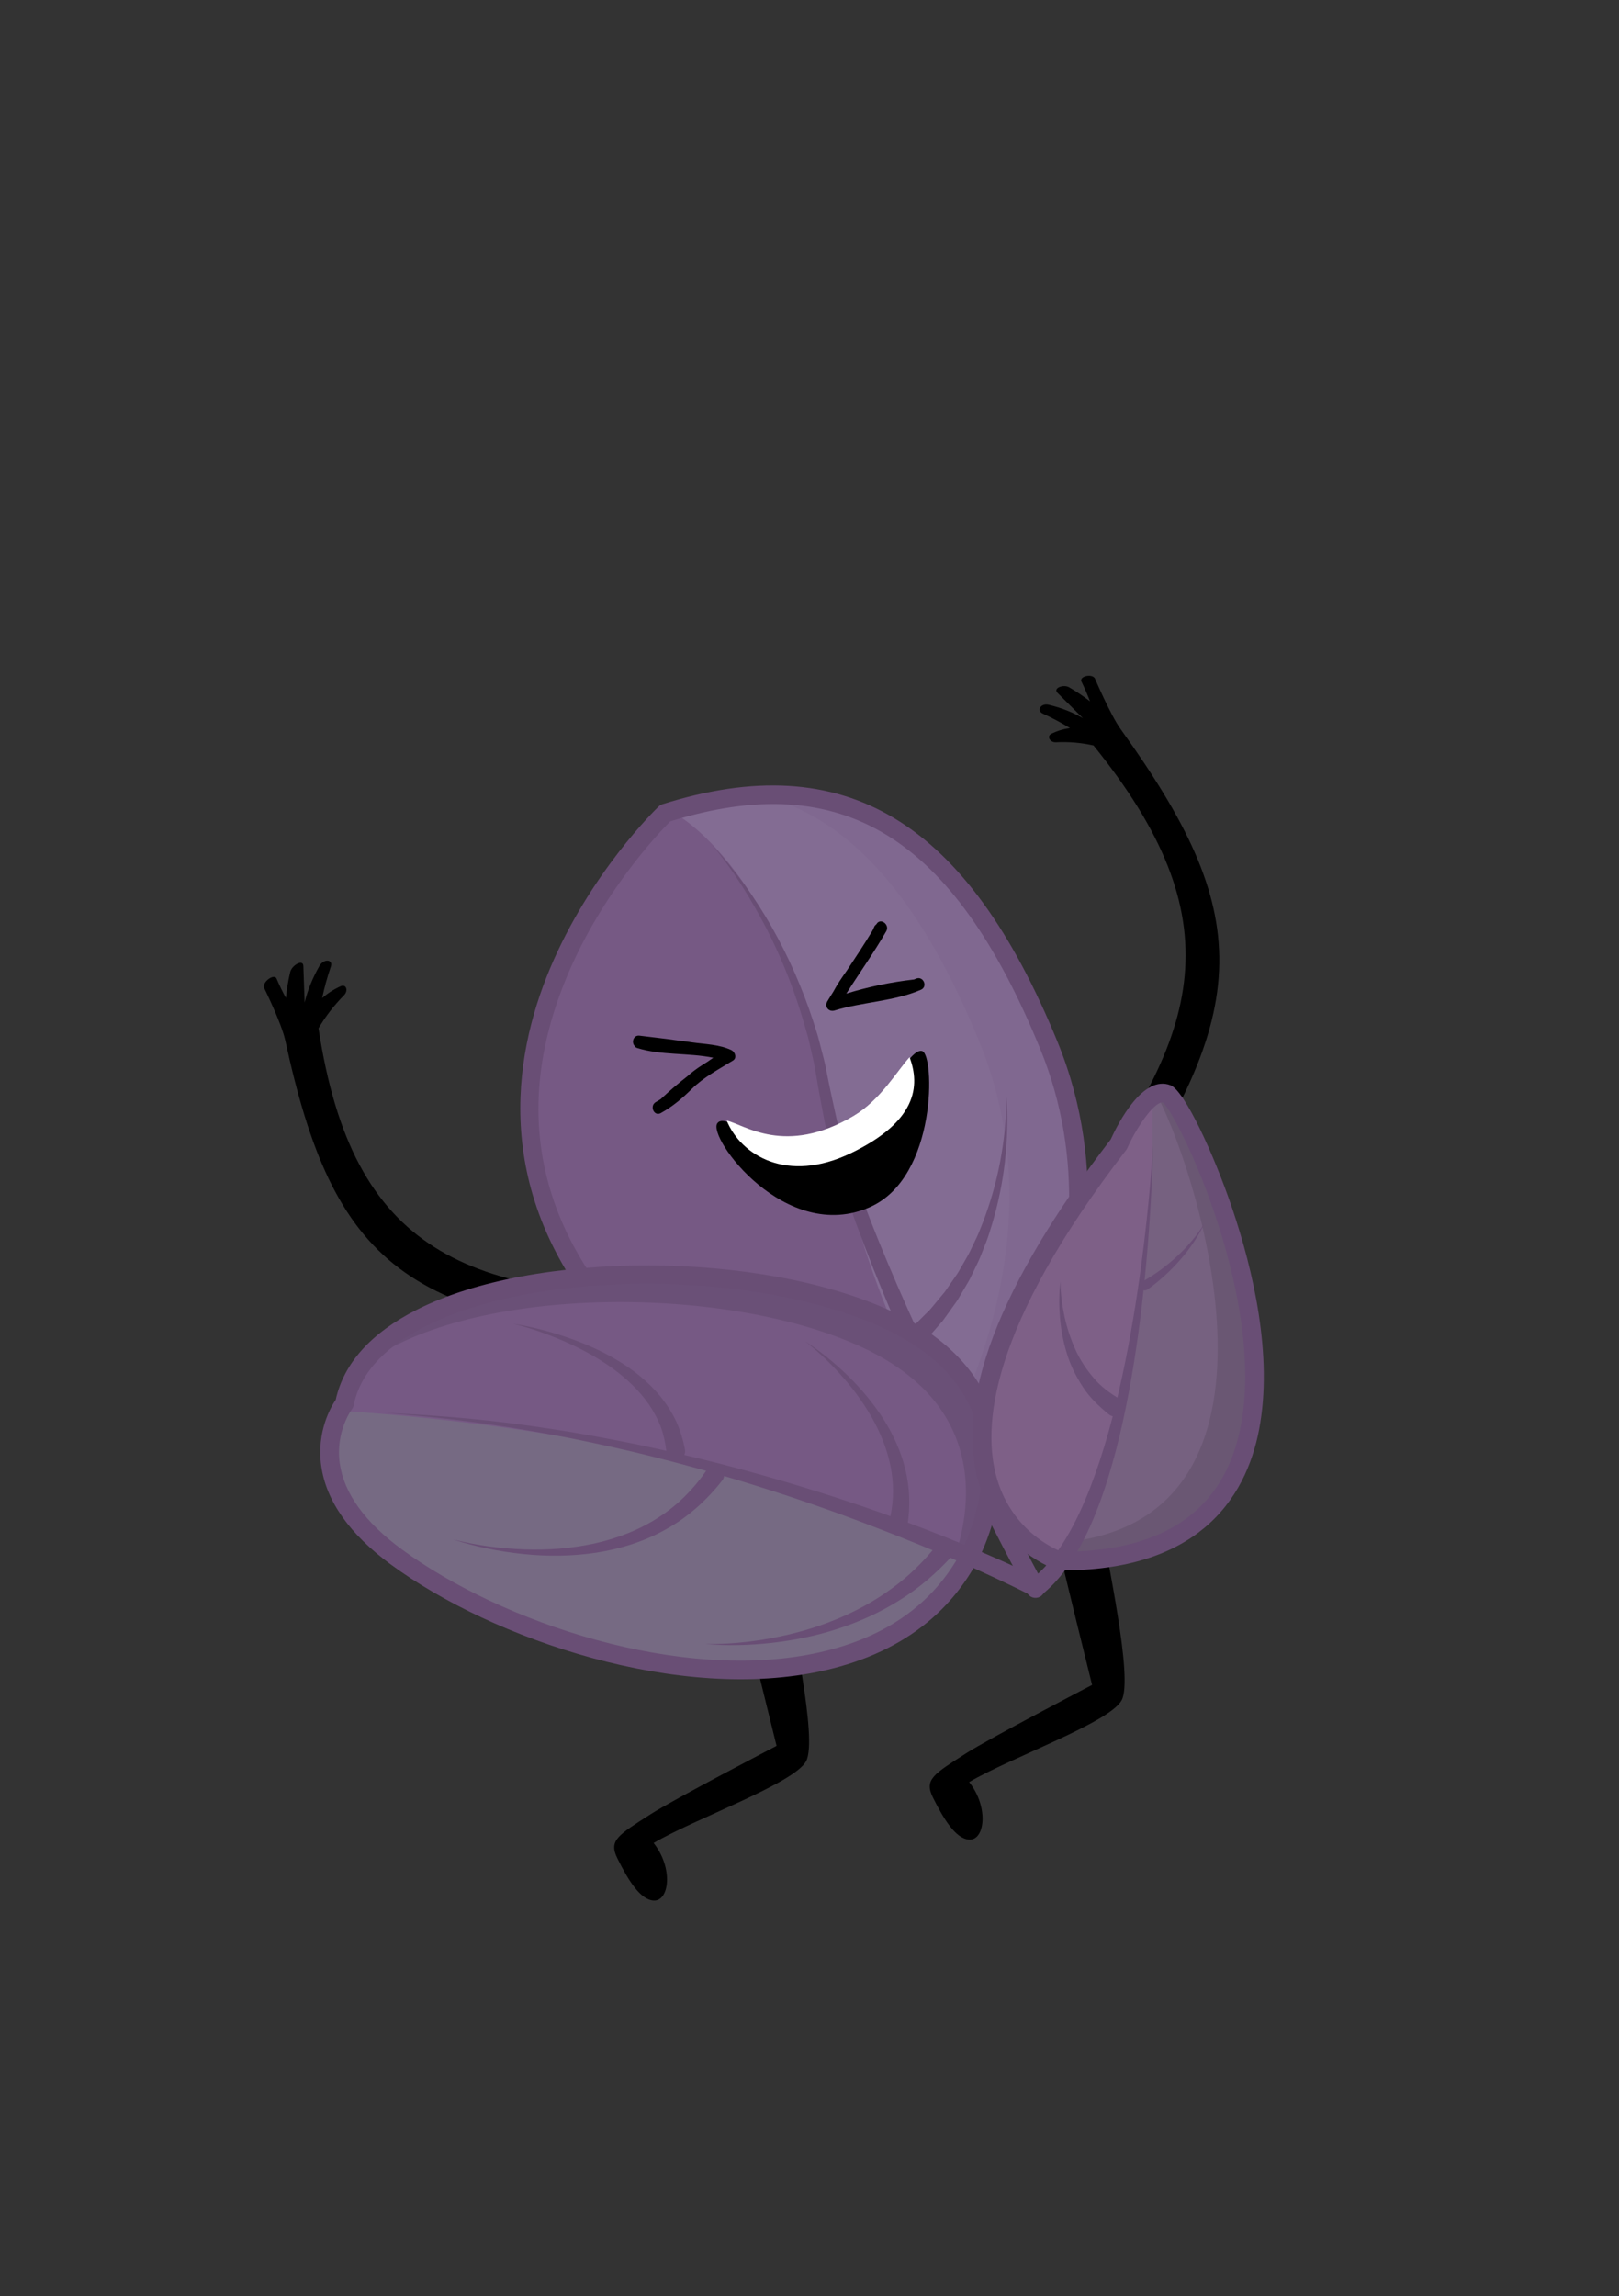 <?xml version="1.0" encoding="iso-8859-1"?>
<!-- Generator: Adobe Illustrator 27.2.0, SVG Export Plug-In . SVG Version: 6.00 Build 0)  -->
<svg version="1.1" id="Layer_1" xmlns="http://www.w3.org/2000/svg" xmlns:xlink="http://www.w3.org/1999/xlink" x="0px" y="0px"
	 viewBox="0 0 1826.025 2588.897" style="enable-background:new 0 0 1826.025 2588.897;" xml:space="preserve">
<rect x="0" y="0" width="1826.025" height="2588.897" fill="#333333" stroke="none"/>
<path d="M795.713,1461.152c41.98-0.625,12.867,45.67-12.706,45.033c-326.392-8.148-407.351-84.28-461.284-333.366
	c-4.145-19.146-24.047-59.504-24.047-59.504c-1.683-6.553,11.695-16.099,14.258-10.001c3.171,7.549,6.718,14.771,10.543,21.767
	c0.921-9.472,2.481-19.19,4.877-29.27c1.782-7.495,14.521-14.935,14.8-6.765c0.476,13.774,0.948,27.543,1.424,41.317
	c3.227-13.44,8.714-27.281,16.653-41.23c4.929-8.662,15.765-7.654,12.913,0.654c-4.123,12.024-7.324,23.804-9.771,35.396
	c6.323-5.411,13.361-9.952,20.879-13.299c6.179-2.754,8.994,4.885,3.713,10.238c-11.516,11.672-21.014,24.075-28.719,37.266
	C397.595,1410.668,523.854,1465.203,795.713,1461.152z"/>
<path d="M1242.111,1714.092c-0.699-5.203-51.954,13.459-50.321,20.917c6.8,31.061,39.952,164.637,39.952,164.637
	s-116.186,60.437-141.983,77.008c-36.473,23.429-47.639,29.436-37.656,49.637c12.12,24.518,25.724,46.701,40.811,47.745
	c17.871,1.236,22.672-36.468,0.16-64.881c46.256-27.358,158.81-67.156,172.06-92.368
	C1278.381,1891.575,1247.885,1757.127,1242.111,1714.092z"/>
<path d="M886.234,1782.79c-0.697-5.205-51.952,13.459-50.321,20.916c6.802,31.061,39.954,164.636,39.954,164.636
	s-116.186,60.437-141.983,77.008c-36.475,23.43-47.639,29.436-37.656,49.637c12.12,24.518,25.724,46.701,40.809,47.745
	c17.873,1.236,22.674-36.468,0.161-64.881c46.255-27.357,158.808-67.156,172.058-92.368
	C922.507,1960.271,892.011,1825.823,886.234,1782.79z"/>
<path d="M1205.488,1360.911c-23.766,30.408,25.328,39.716,39.082,20.518c175.53-245.038,166.367-354.936,19.202-559.624
	c-11.312-15.733-28.955-57.094-28.955-57.094c-3.725-5.578-17.945-2.084-15.033,3.84c3.607,7.332,6.772,14.723,9.621,22.168
	c-7.248-5.602-15.025-10.897-23.523-15.819c-6.32-3.659-18.687,0.763-13.032,6.383c9.531,9.478,19.06,18.951,28.59,28.43
	c-11.349-6.539-24.241-11.684-38.571-15.099c-8.898-2.122-14.201,6.501-6.708,9.914c10.841,4.943,20.996,10.4,30.598,16.286
	c-7.361,1.056-14.499,3.213-21.056,6.515c-5.391,2.711-1.522,9.841,5.217,9.512c14.698-0.719,28.794,0.528,42.455,3.614
	C1390.759,1035.152,1359.398,1163.997,1205.488,1360.911z"/>
<path style="fill:#765984;" d="M1087.673,1710.458c0,0,204.36-261.411,91.892-536.114
	c-112.468-274.703-257.264-316.86-432.592-261.656c0,0-301.696,288.652-58.49,571.174S1087.673,1710.458,1087.673,1710.458z"/>
<path style="fill:#836C93;" d="M1182.938,1178.416c91.812,224.253-27.502,439.636-74.45,511.19
	c-57.323-97.034-133.094-234.682-160.527-392.991C891.876,972.95,754.401,913.385,754.401,913.385
	C929.725,858.168,1070.433,903.703,1182.938,1178.416z"/>
<path style="opacity:0.1;fill:#654B71;" d="M1175.519,1177.716c91.812,224.253-27.502,439.636-74.45,511.19
	c-11.426-19.343-23.528-40.247-35.901-62.637c51.528-99.082,112.793-272.442,39.512-451.491
	c-74.627-182.246-161.651-263.591-262.992-281.645C973.921,882.473,1084.034,954.355,1175.519,1177.716z"/>
<path style="fill:#694E75;" d="M803.078,952.529c52.173,56.401,90.135,125.617,114.182,199.033l4.392,13.836
	c1.456,4.616,2.5,9.347,3.771,14.018c2.392,9.38,5.078,18.704,6.752,28.254c3.701,19.239,7.827,37.577,11.862,55.953l8.007,27.314
	c1.367,4.544,2.511,9.137,4.058,13.639l4.622,13.509l9.276,26.999l10.217,26.719c27.546,71.157,59.622,140.662,92.754,209.59
	c33.458,68.758,67.977,137.19,104.137,204.46l0.054,0.101c2.756,5.127,0.834,11.518-4.294,14.274
	c-5.127,2.756-11.518,0.834-14.274-4.293l-0.003-0.006c-36.406-67.827-71.034-136.321-103.673-205.937
	c-32.801-69.496-63.508-140.073-90.003-212.45l-9.811-27.187l-8.895-27.561c-6.327-18.216-10.643-37.208-15.682-55.871
	c-3.659-19.182-7.354-38.378-10.365-56.889c-1.362-9.396-3.732-18.585-5.808-27.843c-1.112-4.611-1.998-9.284-3.296-13.848
	l-3.917-13.691c-10.526-36.485-24.426-72.103-41.769-106.087C847.768,1014.782,827.862,981.83,803.078,952.529z"/>
<g>
	<path style="fill:#694E75;" d="M1097.756,1722.638c-0.936,0.774-2.006,1.386-3.164,1.803
		c-6.647,2.381-165.624,55.094-410.737-229.639c-129.146-150.03-105.917-301.68-63.689-402.485
		c45.348-108.257,119.734-180.176,122.88-183.187c1.175-1.106,2.574-1.95,4.123-2.437c205.777-64.791,343.18,17.775,445.511,267.717
		c59.384,145.051,30.796,286.02-3.645,378.736c-37.17,100.073-87.569,165.145-89.696,167.861
		C1098.869,1721.61,1098.339,1722.156,1097.756,1722.638z M755.922,926.044c-11.357,11.397-76.697,79.483-116.564,175.014
		c-57.766,138.422-37.42,266.274,60.474,379.988c217.049,252.131,363.241,229.447,384.921,224.284
		c20.771-28.233,191.208-271.87,88.416-522.934C1075.018,942.654,950.132,865.857,755.922,926.044z"/>
</g>
<path style="fill:#765984;" d="M1093.284,1754.712c0,0,98.25-179.048-92.636-267.029c-190.886-87.981-580.358-64.29-612.13,94.771
	c0,0-64.058,82.709,58.289,172.712C625.754,1886.805,983.028,1960.052,1093.284,1754.712z"/>
<path style="opacity:0.1;" d="M1093.289,1754.722c-13.118,24.402-29.726,44.919-49.06,61.81c7.333-9.489,13.994-19.791,19.942-30.87
	c0,0,98.261-179.078-92.606-267.035c-157.647-72.697-450.865-69.172-565.981,23.913c83.644-122.516,421.486-134.857,595.1-54.853
	C1191.551,1575.644,1093.289,1754.722,1093.289,1754.722z"/>
<path style="fill:#766A83;" d="M1092.151,1760.042c-112.732,200.358-466.541,127.202-644.274-3.571
	c-101.292-74.531-74.823-144.049-62.705-165.775c0,0,0,0,0.041-0.034C505.758,1598.363,847.187,1630.939,1092.151,1760.042z"/>
<g>
	<path style="fill:#694E75;" d="M1046.454,1828.608c-31.349,25.945-70.449,44.277-117.02,54.783
		c-162.101,36.572-372.864-34.398-488.874-119.738c-46.41-34.145-72.748-71.529-78.276-111.118
		c-5.392-38.592,11.095-66.601,16.37-74.393c9.042-41.073,39.628-75.131,90.987-101.284
		c132.477-67.442,387.676-66.844,535.416,1.253c60.002,27.652,98.771,66.98,115.224,116.887
		c26.88,81.506-15.641,160.916-17.738,164.75C1088.067,1786.693,1069.327,1809.678,1046.454,1828.608z M439.584,1521.114
		c-22.349,18.497-35.999,39.715-40.73,63.404c-0.318,1.593-1.005,3.096-2.003,4.384c-0.159,0.212-18.813,25.263-13.629,61.142
		c4.85,33.603,28.347,66.11,69.832,96.629c112.253,82.577,315.734,151.351,471.74,116.155
		c74.346-16.773,127.913-54.827,159.205-113.104c0.013-0.024,0.026-0.049,0.04-0.073c0.509-0.935,40.295-75.343,16.175-148.211
		c-14.582-44.054-49.568-79.11-103.979-104.188c-142.886-65.855-389.318-66.621-517.03-1.606
		C463.88,1503.444,450.662,1511.946,439.584,1521.114z"/>
</g>
<path style="fill:#7E6087;" d="M1195.43,1759.939c0,0-236.503-76.814,66.367-469.802c0,0,29.912-66.51,54.605-56.768
	C1341.095,1243.111,1585.994,1762.39,1195.43,1759.939z"/>
<path style="fill:#766180;" d="M1195.429,1759.939c0,0-1.597-0.525-4.333-1.681c52.003-85.862,114.597-247.119,108.486-521.642
	c5.6-3.814,11.327-5.407,16.812-3.243C1341.077,1243.112,1586.001,1762.377,1195.429,1759.939z"/>
<path style="opacity:0.1;" d="M1194.729,1767.359c0,0-1.597-0.525-4.333-1.681c5.096-8.39,10.302-17.556,15.504-27.471
	c265.985-31.47,146.467-409.626,101.733-498.062c2.748-0.564,5.426-0.386,8.061,0.648
	C1340.378,1250.532,1585.301,1769.797,1194.729,1767.359z"/>
<g>
	<path style="fill:#694E75;" d="M1357.911,1722.929c-34.417,28.485-85.917,48.027-162.551,47.547
		c-1.081-0.007-2.158-0.178-3.186-0.516c-2.631-0.855-64.724-21.774-87.283-94.678c-29.07-93.95,20.662-225.362,147.808-390.609
		c8.645-18.919,36.623-73.306,67.57-61.114c15.689,6.195,48.769,77.233,69.828,139.694c22.626,67.124,46.179,164.805,29.889,249.013
		C1412.647,1650.199,1395.429,1691.878,1357.911,1722.929z M1197.297,1749.407c101.621,0.209,166.584-36.328,193.073-108.642
		c52.419-143.049-57.052-376.927-78.666-397.819c-9.049-1.449-28.73,25.808-40.296,51.514c-0.334,0.751-0.759,1.456-1.262,2.107
		c-153.548,199.243-163.663,312.53-145.112,372.485C1142.643,1725.965,1188.701,1746.1,1197.297,1749.407z M1311.078,1242.375
		L1311.078,1242.375L1311.078,1242.375z"/>
</g>
<path style="fill:#694E75;" d="M578.419,1492.364c20.415,3.222,40.546,8.447,60.251,15.095c19.672,6.736,38.974,15.038,57.11,25.871
	c18.154,10.716,35.178,24.157,49.073,41.036c6.852,8.496,12.883,17.811,17.687,27.877c4.624,10.147,7.947,20.926,10.017,32
	c1.071,5.729-2.706,11.242-8.435,12.313c-5.73,1.071-11.242-2.706-12.313-8.435c-0.052-0.281-0.093-0.561-0.123-0.84l-0.029-0.287
	c-0.96-9.354-2.942-18.62-6.121-27.602c-3.364-8.907-7.886-17.454-13.324-25.531c-11.054-16.058-25.747-30.029-42.196-41.707
	c-16.404-11.808-34.498-21.525-53.253-29.782C617.964,1504.19,598.47,1497.304,578.419,1492.364z"/>
<path style="fill:#694E75;" d="M510.806,1735.501c26.167,6.784,53.067,10.263,79.884,11.306c26.822,1.025,53.695-1.015,79.613-6.607
	c25.838-5.766,50.781-15.269,72.527-29.516c21.961-13.937,40.223-32.759,54.693-53.942l0.092-0.135
	c3.286-4.81,9.849-6.046,14.659-2.76c4.81,3.286,6.046,9.849,2.76,14.659c-0.121,0.177-0.266,0.374-0.396,0.542
	c-17.45,22.35-38.975,41.684-63.673,55.192c-24.505,13.845-51.556,22.088-78.741,26.323c-27.272,4.05-54.82,4.3-81.895,1.501
	C563.268,1749.245,536.498,1743.976,510.806,1735.501z"/>
<path style="fill:#694E75;" d="M907.977,1512.158c17.177,11.1,33.108,24.185,47.914,38.5c14.779,14.356,28.21,30.276,39.631,47.803
	c11.25,17.598,20.404,36.965,25.501,57.85c5.215,20.837,5.927,43.045,2.253,64.627c-0.978,5.744-6.427,9.609-12.172,8.631
	c-5.745-0.978-9.609-6.428-8.631-12.172c0.049-0.289,0.11-0.574,0.181-0.853l0.025-0.095c4.759-18.383,5.92-37.81,2.847-57.004
	c-2.955-19.209-9.835-37.986-19.097-55.652c-9.423-17.604-21.098-34.205-34.372-49.518
	C938.754,1538.993,924.122,1524.68,907.977,1512.158z"/>
<path style="fill:#694E75;" d="M795.112,1853.43c25.055,0.564,50.044-2.002,74.535-6.422c24.466-4.573,48.521-11.167,71.385-20.476
	c22.881-9.203,44.658-20.915,64.315-35.301c19.822-14.17,37.135-31.405,52.03-50.254l0.111-0.141
	c3.612-4.571,10.246-5.349,14.817-1.736c4.571,3.612,5.349,10.246,1.736,14.817c-0.146,0.185-0.317,0.385-0.473,0.558
	c-17.535,19.278-37.406,36.365-59.381,49.864c-21.823,13.725-45.362,24.288-69.568,32.105c-24.197,7.92-49.157,12.893-74.203,15.778
	C845.357,1854.952,820.087,1855.75,795.112,1853.43z"/>
<path style="fill:#694E75;" d="M1300.484,1291.581c-0.93,43.817-3.628,87.609-7.545,131.311
	c-3.969,43.699-9.344,87.318-16.861,130.678c-7.603,43.329-17.16,86.495-31.466,128.604c-7.197,21.026-15.628,41.798-26.531,61.673
	c-10.942,19.752-24.302,39.05-43.213,54.157l-0.002,0.002c-3.175,2.529-7.403,2.839-10.812,1.143l-0.394-0.2
	c-56.333-28.155-115.064-53.55-174.401-76.237c-59.321-23.033-119.748-43.29-180.918-61.089
	c-30.627-8.749-61.433-16.901-92.424-24.346c-31.038-7.209-62.177-14.11-93.56-19.777c-62.695-11.698-126.076-19.958-189.803-24.583
	c63.826,2.548,127.636,8.422,190.857,18.382c31.651,4.753,63.101,10.749,94.49,17.065c31.341,6.552,62.537,13.824,93.59,21.708
	c62.02,16.069,123.435,34.648,183.897,56.083c30.199,10.802,60.176,22.254,89.861,34.481c29.755,12.227,59.021,24.994,88.122,39.602
	l-11.204,0.943l0.002-0.002c15.981-11.679,29.029-28.483,39.924-46.528c10.928-18.138,19.873-37.774,27.666-57.891
	c15.539-40.327,26.73-82.589,35.974-125.204c9.173-42.669,16.268-85.86,21.968-129.246
	C1293.351,1378.916,1297.798,1335.318,1300.484,1291.581z"/>
<path style="fill:#694E75;" d="M1288.784,1444.698c6.721-3.66,13.6-8.176,20.047-12.894c6.507-4.74,12.724-9.907,18.668-15.39
	c5.978-5.455,11.586-11.335,16.802-17.572c5.344-6.155,9.915-12.919,14.341-19.822c-3.644,7.321-7.506,14.634-12.214,21.416
	c-4.58,6.868-9.627,13.46-15.115,19.681c-5.456,6.251-11.253,12.24-17.424,17.85c-6.212,5.648-12.514,10.895-19.691,15.879
	c-2.416,1.678-5.736,1.08-7.415-1.337c-1.678-2.417-1.08-5.737,1.337-7.415c0.158-0.11,0.321-0.211,0.486-0.301L1288.784,1444.698z"
	/>
<path style="fill:#694E75;" d="M1196.004,1444.988c0.128,13.38,1.913,26.645,4.691,39.557c2.838,12.907,6.954,25.438,12.333,37.214
	c5.272,11.847,12.538,22.528,20.661,32.025c8.078,9.652,18.296,16.876,28.592,23.26l0.687,0.426
	c4.965,3.078,6.495,9.599,3.416,14.564c-3.078,4.965-9.599,6.495-14.564,3.416c-0.36-0.223-0.748-0.502-1.071-0.759
	c-11.346-9.161-21.907-19.229-29.612-31.293c-7.753-11.905-14.01-24.588-17.948-37.86c-4.048-13.217-6.552-26.706-7.706-40.21
	C1194.393,1471.827,1194.377,1458.288,1196.004,1444.988z"/>
<path style="fill:#694E75;" d="M1135.055,1236.322c1.954,24.305,1.062,48.86-1.618,73.221c-2.774,24.367-7.781,48.552-14.99,72.188
	c-1.954,5.857-3.515,11.874-5.807,17.627l-6.799,17.326c-2.295,5.775-5.276,11.249-7.895,16.902l-4.067,8.427
	c-1.455,2.756-3.122,5.399-4.676,8.107l-9.551,16.168l-10.945,15.316c-1.853,2.538-3.616,5.156-5.552,7.633l-6.194,7.124
	l-12.454,14.274c-3.832,4.391-10.497,4.845-14.889,1.014c-4.391-3.832-4.845-10.497-1.013-14.889
	c0.159-0.183,0.323-0.358,0.492-0.527l0.738-0.734l12.491-12.417l6.278-6.222c1.973-2.182,3.782-4.51,5.686-6.761l11.335-13.638
	l10.11-14.621c1.659-2.46,3.434-4.854,5.008-7.375l4.438-7.739c2.877-5.208,6.131-10.241,8.724-15.618l7.74-16.189
	c2.62-5.393,4.531-11.089,6.841-16.633c8.642-22.4,15.275-45.718,19.74-69.525
	C1132.597,1284.954,1135.253,1260.689,1135.055,1236.322z"/>
<g>
	<path d="M1033.199,1103.384c-0.769,0.335-1.565,0.593-2.343,0.904c-25.73,2.916-51.063,8.149-76.332,15.937
		c14.936-23.512,31.152-46.218,45.015-70.295c4.336-7.53-6.6-15.695-10.979-8.091c-0.066,0.117-0.14,0.227-0.208,0.34
		c-0.981,0.681-1.86,1.554-2.382,2.859c-0.614,1.533-1.429,3.004-2.122,4.512c-9.138,15.158-18.941,29.933-28.736,44.722
		c-5.555,7.788-10.894,15.641-15.242,23.807c-2.243,3.616-4.568,7.182-6.718,10.853c-3.576,6.106,1.625,12.316,8.267,10.274
		c31.439-9.663,67.362-10.267,97.334-23.362C1046.786,1112.332,1041.263,1099.861,1033.199,1103.384z"/>
	<path d="M824.993,1183.987c-13.308-6.466-29.837-6.723-44.267-8.766c-19.78-2.798-39.595-5.295-59.438-7.594
		c-6.931-0.801-9.269,7.498-5.609,11.487c0.512,1.001,1.346,1.878,2.827,2.35c26.713,8.537,58.216,5.323,86.034,11.071
		c-2.37,1.533-4.62,3.172-6.945,4.744c-6.967,4.253-13.76,8.757-19.859,13.974c-0.847,0.724-1.655,1.457-2.48,2.189
		c-10.438,8.101-20.417,16.661-29.999,25.663c-1.758,1.163-3.579,2.277-5.483,3.336c-7.599,4.226-2.137,16.737,5.555,12.456
		c13.347-7.425,24.089-16.537,34.925-27.218c13.477-13.283,30.477-22.18,46.504-32.051
		C831.5,1192.707,829.035,1185.951,824.993,1183.987z"/>
	<path d="M809.122,1266.372c11.716-15.678,60.14,48.198,154.291-7.344c41.945-24.746,62.253-77.544,76.528-74.113
		c14.275,3.432,17.448,141.877-58.34,175.827C886.156,1403.498,797.406,1282.05,809.122,1266.372z"/>
	<path style="fill:#FFFFFF;" d="M819.651,1263.399c19.917,4.476,65.835,40.279,142.909-5.19
		c30.888-18.221,49.852-51.889,63.331-66.283c12.158,32.502,8.007,72.41-65.907,108.044
		C887.373,1334.977,835.503,1302.077,819.651,1263.399z"/>
</g>
</svg>
